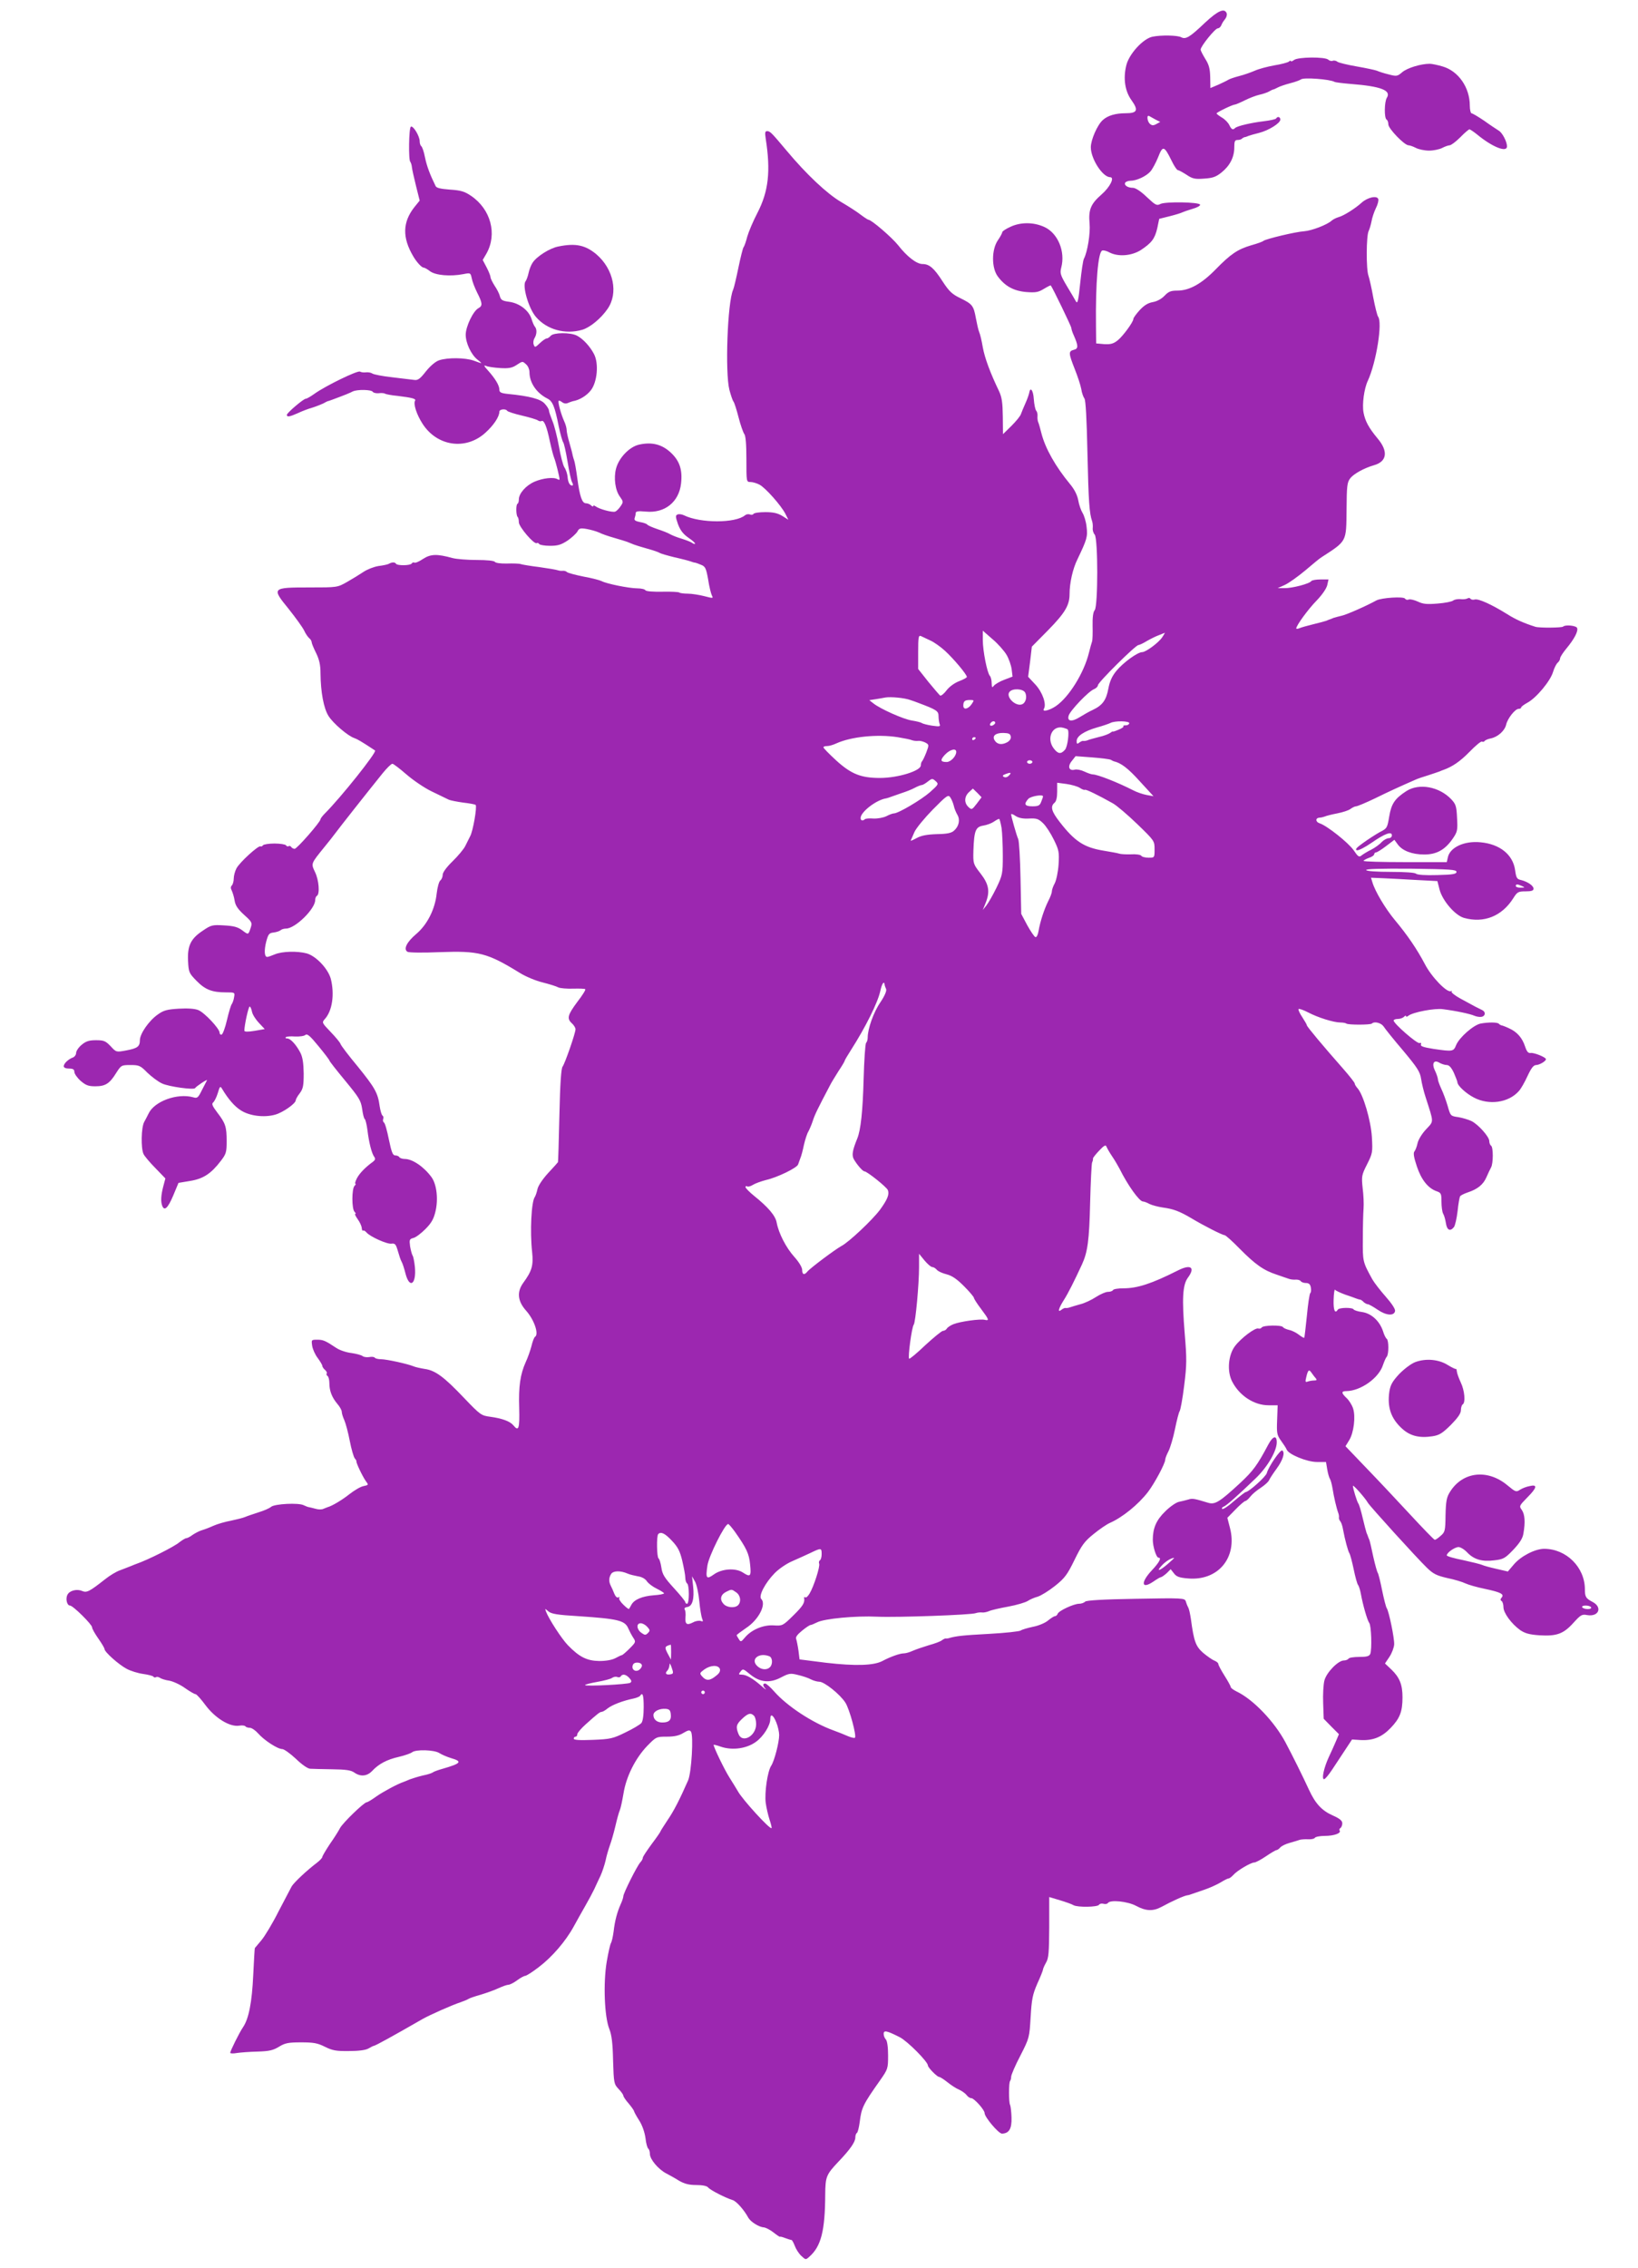 <?xml version="1.0" standalone="no"?>
<!DOCTYPE svg PUBLIC "-//W3C//DTD SVG 20010904//EN"
 "http://www.w3.org/TR/2001/REC-SVG-20010904/DTD/svg10.dtd">
<svg version="1.0" xmlns="http://www.w3.org/2000/svg"
 width="925pt" height="1280pt" viewBox="0 0 925 1280"
 preserveAspectRatio="xMidYMid meet">
<g transform="translate(0,1280) scale(0.1,-0.1)"
fill="#9c27b0" stroke="none">
<path d="M6806 12673 c-87 -83 -110 -97 -136 -83 -21 11 -111 13 -161 3 -53
-10 -134 -98 -149 -163 -18 -74 -7 -145 30 -196 40 -56 33 -73 -33 -73 -57 0
-102 -13 -130 -39 -30 -27 -67 -111 -67 -153 0 -65 66 -168 109 -169 27 0 0
-55 -48 -97 -62 -54 -75 -87 -68 -164 5 -57 -12 -161 -32 -199 -5 -9 -14 -71
-21 -138 -10 -98 -15 -119 -24 -103 -6 11 -29 50 -52 88 -36 61 -39 72 -31
103 24 91 -19 194 -95 229 -61 28 -133 28 -190 2 -27 -12 -48 -26 -48 -31 0
-5 -11 -26 -25 -46 -36 -53 -36 -155 -1 -203 41 -56 91 -83 162 -89 53 -4 68
-1 99 18 20 12 37 21 39 19 11 -14 116 -231 116 -240 0 -6 6 -25 14 -42 26
-59 26 -75 0 -81 -31 -8 -30 -19 5 -108 16 -40 33 -91 37 -113 3 -22 12 -46
18 -54 7 -9 13 -116 17 -310 6 -271 11 -339 26 -381 3 -8 5 -25 4 -38 -2 -13
3 -30 11 -39 19 -23 19 -403 0 -426 -9 -10 -13 -41 -12 -89 1 -40 0 -80 -3
-88 -3 -8 -11 -37 -18 -65 -28 -113 -113 -250 -187 -300 -37 -25 -79 -34 -67
-15 16 26 -8 94 -48 137 l-41 44 11 85 10 85 92 93 c96 98 121 141 121 204 0
62 18 143 45 197 53 111 58 126 51 182 -3 30 -14 65 -23 79 -8 13 -20 46 -24
71 -6 31 -22 62 -47 92 -81 98 -139 200 -161 286 -7 28 -15 57 -19 65 -3 8 -4
23 -3 33 1 10 -2 24 -8 30 -5 7 -11 36 -13 65 -3 50 -20 72 -26 35 -2 -10 -11
-36 -21 -58 -10 -22 -21 -49 -25 -60 -3 -12 -28 -42 -54 -68 l-48 -47 -1 99
c-1 78 -5 108 -21 143 -51 106 -81 188 -92 248 -6 36 -15 74 -20 85 -5 11 -13
47 -19 79 -13 72 -20 80 -89 114 -46 22 -63 39 -99 94 -48 75 -75 98 -113 98
-34 0 -88 42 -138 106 -35 44 -151 144 -168 144 -3 0 -23 13 -43 28 -20 16
-70 48 -111 72 -79 46 -197 157 -308 290 -85 101 -93 110 -110 110 -12 0 -13
-9 -8 -42 29 -185 16 -298 -47 -420 -24 -46 -49 -105 -57 -133 -7 -27 -16 -54
-21 -60 -4 -5 -17 -57 -29 -115 -12 -58 -25 -114 -30 -125 -32 -72 -46 -467
-21 -565 8 -30 18 -60 23 -66 5 -6 18 -47 29 -90 11 -43 26 -85 32 -93 8 -9
12 -59 12 -143 0 -127 0 -128 23 -128 13 0 36 -7 51 -15 33 -17 121 -116 146
-164 l17 -34 -35 22 c-25 15 -50 21 -95 21 -33 0 -63 -4 -67 -10 -3 -5 -12 -7
-20 -3 -9 3 -21 1 -28 -5 -54 -45 -252 -45 -344 0 -12 6 -28 8 -36 5 -13 -5
-13 -12 1 -53 13 -35 28 -56 59 -78 24 -16 41 -32 38 -34 -2 -3 -10 -1 -17 5
-7 5 -33 15 -58 23 -25 7 -54 19 -65 25 -11 7 -44 20 -72 29 -29 10 -55 21
-58 26 -3 4 -21 11 -41 14 -26 5 -34 11 -30 22 3 9 6 22 6 29 0 10 14 12 58 8
106 -10 186 54 198 158 9 78 -8 129 -59 176 -50 46 -106 60 -178 44 -54 -12
-114 -74 -130 -135 -14 -52 -5 -123 22 -159 19 -27 20 -30 4 -53 -9 -14 -23
-28 -31 -31 -16 -6 -90 14 -111 30 -7 5 -13 6 -13 1 0 -4 -5 -3 -12 4 -7 7
-20 12 -29 12 -22 0 -35 38 -49 142 -6 46 -14 90 -17 98 -3 8 -7 22 -9 30 -1
8 -9 40 -18 70 -9 30 -16 63 -16 73 0 11 -6 33 -14 50 -18 40 -37 109 -31 115
2 3 11 -1 20 -8 9 -7 22 -9 32 -4 10 4 23 9 28 10 37 6 78 31 102 62 36 47 45
150 18 203 -22 43 -62 87 -97 105 -37 19 -132 18 -148 -1 -7 -8 -17 -15 -23
-15 -6 0 -23 -12 -39 -27 -25 -24 -28 -25 -34 -8 -4 10 -2 26 4 36 14 22 15
51 3 65 -5 5 -14 26 -20 46 -16 47 -67 87 -126 95 -38 5 -46 10 -52 31 -3 14
-17 41 -30 60 -12 19 -23 41 -23 48 0 7 -10 32 -22 55 l-22 42 21 36 c62 110
25 250 -87 326 -37 25 -58 31 -119 35 -52 4 -76 9 -81 20 -32 65 -50 113 -60
162 -6 32 -16 60 -21 63 -5 4 -9 16 -9 28 0 29 -37 90 -50 82 -11 -7 -14 -188
-3 -198 3 -4 8 -17 9 -30 1 -12 12 -60 23 -105 l21 -84 -30 -37 c-67 -85 -69
-172 -6 -278 18 -31 47 -63 58 -63 5 0 22 -9 37 -21 32 -23 114 -30 187 -16
41 8 41 8 48 -23 3 -18 17 -54 31 -82 30 -59 31 -74 7 -87 -30 -16 -72 -104
-72 -150 0 -47 31 -113 67 -141 30 -24 30 -24 -22 -5 -48 17 -147 18 -195 2
-21 -7 -50 -32 -75 -63 -32 -41 -45 -51 -65 -48 -14 2 -70 8 -125 15 -55 6
-105 16 -112 21 -7 5 -22 8 -35 7 -13 -2 -28 0 -35 4 -13 8 -194 -80 -257
-125 -21 -15 -43 -28 -49 -28 -13 0 -107 -80 -107 -91 0 -14 16 -11 63 10 23
11 60 25 82 31 22 7 49 18 60 23 11 6 22 12 25 13 3 0 14 4 25 8 73 27 102 39
117 47 24 12 105 11 113 -2 4 -6 19 -9 33 -8 15 2 32 1 37 -3 6 -3 37 -9 70
-12 81 -10 106 -16 99 -27 -11 -18 9 -79 42 -130 82 -128 244 -151 354 -52 47
42 80 91 80 120 0 14 36 18 44 5 3 -5 40 -17 83 -27 43 -10 83 -22 90 -27 7
-5 16 -7 21 -4 14 8 30 -31 47 -114 9 -41 20 -84 25 -95 8 -19 30 -107 30
-120 0 -3 -5 -3 -12 1 -21 13 -83 6 -129 -14 -49 -21 -89 -67 -89 -100 0 -12
-3 -23 -8 -25 -9 -6 -8 -64 1 -74 4 -3 7 -17 7 -30 0 -26 86 -126 101 -118 4
3 10 1 14 -5 3 -5 31 -10 61 -10 45 0 63 6 100 30 24 17 49 40 55 51 9 18 17
20 52 14 23 -4 54 -13 70 -20 15 -8 53 -21 85 -30 31 -9 64 -19 72 -22 8 -3
17 -7 20 -8 3 -1 12 -5 20 -8 8 -3 42 -14 75 -23 33 -9 65 -20 70 -24 6 -4 44
-15 85 -25 41 -9 82 -20 90 -23 8 -3 20 -7 25 -7 6 -1 22 -7 36 -13 22 -9 27
-20 38 -82 6 -40 16 -80 21 -90 9 -17 7 -17 -43 -4 -28 7 -70 14 -93 14 -22 0
-44 3 -47 6 -4 4 -47 6 -96 5 -54 -1 -92 2 -96 8 -3 6 -24 11 -46 11 -46 0
-175 26 -202 41 -10 5 -55 17 -100 25 -45 9 -87 20 -94 25 -6 6 -17 9 -25 8
-7 -1 -20 0 -28 3 -8 3 -55 11 -105 18 -49 6 -97 14 -105 17 -8 3 -43 4 -77 3
-34 -1 -64 3 -68 9 -4 7 -46 11 -103 11 -53 0 -115 5 -137 11 -87 24 -123 23
-166 -5 -22 -15 -44 -24 -49 -21 -5 3 -11 1 -15 -5 -8 -12 -82 -13 -89 -1 -6
10 -24 9 -41 -1 -5 -3 -31 -9 -57 -12 -26 -4 -64 -19 -85 -33 -21 -14 -63 -40
-93 -57 -55 -31 -55 -31 -212 -31 -214 0 -215 -2 -118 -121 39 -49 78 -103 87
-121 8 -18 21 -37 29 -44 8 -6 14 -17 14 -23 0 -6 11 -33 25 -61 18 -37 25
-67 25 -115 1 -106 18 -197 45 -240 26 -42 111 -114 146 -125 17 -6 40 -19
117 -70 12 -8 -192 -264 -283 -355 -14 -14 -25 -29 -25 -33 0 -15 -133 -167
-146 -167 -7 0 -16 5 -19 10 -4 6 -10 8 -15 5 -5 -3 -11 -1 -15 5 -3 5 -33 10
-65 10 -32 0 -62 -5 -65 -10 -4 -6 -10 -8 -14 -6 -11 7 -119 -91 -136 -125 -8
-15 -15 -41 -15 -57 0 -15 -5 -33 -11 -39 -7 -7 -7 -16 0 -29 5 -11 13 -36 16
-56 4 -27 18 -48 53 -80 45 -40 47 -45 38 -73 -14 -42 -13 -41 -49 -14 -25 18
-47 24 -102 27 -66 4 -73 2 -120 -30 -68 -45 -87 -85 -83 -170 3 -65 6 -70 48
-113 49 -50 88 -65 166 -65 50 0 51 0 46 -27 -2 -16 -9 -33 -13 -39 -5 -6 -17
-46 -27 -89 -10 -44 -24 -81 -30 -83 -7 -2 -12 3 -12 11 0 22 -85 113 -120
127 -19 8 -59 11 -110 8 -66 -4 -86 -9 -119 -33 -49 -34 -101 -108 -101 -145
0 -36 -14 -46 -79 -58 -54 -10 -55 -10 -86 24 -29 30 -38 34 -83 34 -40 0 -57
-6 -81 -26 -17 -14 -31 -35 -31 -45 0 -11 -8 -22 -17 -26 -26 -9 -53 -34 -53
-50 0 -8 12 -13 30 -13 23 0 30 -5 30 -19 0 -10 16 -33 35 -50 29 -25 44 -31
83 -31 57 0 81 15 118 75 28 44 30 45 81 45 48 0 56 -3 95 -43 24 -23 61 -51
83 -61 37 -18 182 -38 187 -26 5 9 71 53 67 44 -3 -5 -15 -30 -29 -56 -21 -43
-26 -47 -49 -40 -90 25 -220 -23 -252 -92 -6 -12 -16 -32 -24 -46 -18 -30 -20
-152 -4 -183 6 -12 36 -48 67 -79 l56 -58 -12 -45 c-13 -50 -15 -85 -6 -109
12 -32 32 -14 62 57 l30 72 66 11 c74 12 118 41 173 113 30 39 33 49 33 111 0
81 -6 101 -53 162 -28 37 -33 49 -23 57 7 6 19 30 26 53 11 38 14 41 24 24 34
-57 70 -99 105 -121 48 -32 132 -43 195 -25 44 12 116 63 116 81 0 5 10 24 23
40 19 26 22 43 22 112 -1 59 -6 92 -19 117 -24 46 -56 80 -74 80 -9 0 -12 3
-8 7 4 4 27 6 52 4 25 -1 51 2 59 9 10 8 26 -5 74 -64 34 -41 61 -77 61 -80 0
-4 40 -55 89 -114 79 -96 89 -112 96 -159 4 -29 10 -55 15 -58 4 -3 11 -31 15
-62 8 -68 24 -133 39 -152 7 -10 5 -17 -8 -27 -43 -31 -76 -65 -91 -94 -8 -16
-12 -30 -8 -30 4 0 2 -5 -5 -12 -16 -16 -16 -130 0 -146 7 -7 9 -12 4 -12 -4
0 2 -13 14 -30 12 -16 22 -39 23 -49 0 -11 4 -18 8 -15 4 2 12 -3 19 -11 19
-23 116 -67 141 -63 20 3 25 -4 36 -42 7 -25 16 -52 21 -60 5 -8 15 -39 22
-67 23 -88 62 -60 53 37 -3 30 -9 60 -13 65 -4 6 -10 29 -14 51 -5 38 -4 42
18 48 14 3 44 26 68 50 34 34 47 57 57 99 17 70 7 154 -22 194 -43 59 -108
103 -151 103 -14 0 -28 5 -31 10 -3 6 -14 10 -23 10 -14 0 -21 18 -36 90 -10
50 -22 93 -28 96 -5 3 -7 12 -4 20 3 7 1 16 -4 19 -5 3 -12 27 -16 53 -10 75
-27 104 -124 224 -51 61 -95 119 -97 127 -3 9 -28 39 -56 68 -49 51 -50 53
-33 72 43 47 56 141 34 228 -16 57 -83 128 -136 143 -54 14 -137 12 -179 -5
-19 -8 -39 -15 -44 -15 -16 0 -18 36 -6 85 12 44 16 50 43 53 16 2 33 8 39 13
5 5 19 9 30 9 52 0 165 111 165 161 0 10 4 21 10 24 17 11 11 89 -11 134 -23
49 -24 46 52 140 24 29 53 66 64 81 19 26 171 219 267 338 23 28 47 52 54 52
6 0 41 -27 78 -59 38 -33 102 -77 144 -97 43 -21 85 -41 95 -46 10 -5 47 -12
82 -17 36 -4 67 -10 71 -13 9 -10 -15 -149 -31 -177 -7 -15 -20 -39 -28 -56
-8 -16 -40 -55 -71 -85 -34 -33 -56 -63 -56 -76 0 -12 -6 -27 -14 -33 -7 -6
-16 -39 -20 -73 -9 -88 -53 -176 -116 -229 -53 -45 -73 -85 -49 -100 8 -5 89
-6 181 -2 222 8 268 -3 455 -118 32 -20 90 -44 128 -53 39 -10 78 -22 88 -28
11 -5 48 -8 83 -7 35 1 66 0 69 -3 4 -3 -17 -36 -45 -72 -55 -74 -60 -94 -30
-121 11 -10 20 -25 20 -33 0 -22 -60 -194 -73 -211 -8 -10 -14 -95 -18 -275
-3 -144 -7 -262 -8 -264 0 -1 -25 -29 -55 -61 -32 -35 -57 -72 -61 -92 -4 -19
-11 -38 -15 -44 -19 -25 -28 -193 -15 -310 8 -76 -1 -107 -50 -174 -37 -51
-32 -103 15 -156 47 -52 75 -135 51 -149 -5 -3 -14 -27 -20 -53 -7 -26 -21
-66 -32 -89 -31 -69 -41 -137 -37 -259 3 -118 -3 -135 -33 -98 -19 23 -64 39
-129 48 -53 7 -57 10 -150 107 -112 118 -162 155 -221 163 -24 4 -53 10 -64
15 -34 14 -153 40 -184 40 -16 0 -32 4 -35 9 -3 4 -17 6 -31 3 -14 -2 -31 0
-38 6 -6 5 -35 13 -63 17 -28 3 -66 16 -84 28 -63 42 -75 47 -109 47 -33 0
-33 -1 -28 -35 3 -19 17 -50 31 -68 14 -19 26 -39 26 -44 0 -6 7 -16 15 -23 8
-7 13 -16 10 -20 -3 -5 -1 -11 5 -15 5 -3 10 -21 10 -40 0 -43 14 -80 45 -117
14 -16 25 -36 25 -45 0 -8 6 -29 14 -46 8 -18 22 -70 31 -117 9 -47 22 -91 28
-99 7 -8 11 -16 10 -17 -4 -6 35 -87 53 -112 16 -21 16 -22 -13 -28 -17 -3
-52 -24 -79 -45 -40 -32 -98 -67 -124 -74 -3 -1 -13 -5 -23 -9 -9 -5 -29 -5
-45 0 -15 4 -31 8 -37 9 -5 0 -19 6 -30 11 -28 15 -164 8 -184 -9 -9 -8 -41
-22 -71 -31 -30 -10 -64 -21 -75 -26 -11 -5 -47 -14 -80 -21 -33 -6 -78 -19
-100 -29 -22 -10 -51 -21 -65 -25 -14 -4 -37 -16 -52 -26 -14 -11 -31 -19 -36
-19 -6 0 -23 -11 -39 -23 -29 -25 -179 -100 -243 -122 -3 -1 -16 -6 -30 -12
-14 -6 -42 -16 -62 -24 -21 -7 -59 -30 -85 -51 -88 -69 -103 -77 -129 -66 -29
13 -71 3 -83 -21 -12 -22 -3 -61 14 -61 17 0 125 -107 125 -123 0 -8 16 -36
35 -63 19 -27 35 -54 35 -59 0 -17 80 -88 125 -112 22 -12 64 -25 93 -29 29
-4 55 -11 58 -15 3 -5 10 -7 15 -3 5 3 15 1 22 -4 7 -5 30 -13 53 -16 22 -4
63 -23 89 -42 27 -19 53 -34 59 -34 6 0 32 -29 57 -63 54 -72 136 -123 189
-115 17 3 33 1 36 -4 3 -4 14 -8 25 -8 10 0 31 -14 46 -31 35 -40 111 -89 137
-89 10 0 45 -25 77 -55 33 -32 67 -56 81 -56 13 -1 68 -2 123 -3 78 -1 106 -5
125 -18 35 -25 72 -22 101 8 37 40 84 65 151 80 34 8 68 20 75 26 21 17 124
14 153 -4 14 -9 44 -22 67 -29 66 -19 57 -30 -47 -60 -25 -7 -50 -16 -55 -20
-6 -5 -31 -13 -57 -18 -25 -6 -58 -16 -74 -22 -16 -7 -31 -13 -34 -14 -36 -12
-115 -55 -153 -81 -26 -19 -51 -34 -56 -34 -15 0 -136 -117 -151 -146 -8 -16
-34 -57 -58 -91 -23 -35 -42 -67 -42 -72 0 -5 -14 -20 -31 -33 -57 -43 -129
-111 -142 -133 -6 -12 -40 -76 -74 -141 -33 -66 -77 -139 -97 -163 -20 -24
-37 -44 -37 -44 -1 -1 -5 -69 -9 -152 -7 -153 -25 -247 -58 -295 -21 -31 -71
-132 -72 -144 0 -4 17 -5 38 -1 20 3 73 7 117 8 65 2 87 7 120 27 34 21 52 25
125 25 71 0 93 -4 135 -25 42 -21 64 -25 135 -24 54 0 94 5 110 14 14 8 27 15
30 15 12 2 106 54 275 151 40 23 171 81 215 95 19 7 40 15 45 19 6 4 37 15 70
24 33 10 78 26 101 37 22 10 47 19 55 19 8 0 30 11 49 25 19 14 39 25 45 25 7
0 42 22 78 50 74 56 151 145 197 229 17 31 46 83 65 116 19 33 42 76 51 95 9
19 24 53 35 75 10 22 23 61 29 87 5 26 17 65 24 85 8 21 22 70 31 108 9 39 20
79 25 90 5 11 14 54 21 95 15 94 66 197 134 268 50 51 52 52 111 52 42 0 69 6
93 21 27 16 36 18 43 7 15 -22 3 -229 -16 -274 -47 -107 -81 -174 -117 -226
-21 -32 -39 -60 -39 -62 0 -3 -22 -35 -50 -72 -27 -37 -50 -71 -50 -77 0 -6
-6 -18 -14 -26 -19 -21 -96 -175 -96 -191 0 -6 -6 -26 -14 -43 -21 -47 -34
-95 -41 -157 -4 -30 -11 -59 -15 -65 -4 -5 -15 -53 -24 -106 -20 -120 -13
-310 15 -379 13 -33 19 -79 21 -177 4 -128 5 -133 31 -161 15 -15 27 -33 27
-38 0 -5 13 -25 30 -44 16 -19 29 -38 30 -42 0 -4 13 -28 29 -53 18 -28 31
-66 36 -100 3 -30 11 -57 16 -60 5 -4 9 -17 9 -30 0 -30 48 -87 93 -110 17 -9
50 -27 72 -41 30 -17 55 -24 96 -24 36 0 61 -5 68 -14 12 -15 99 -59 138 -71
21 -6 64 -54 89 -100 13 -23 61 -53 87 -54 10 -1 35 -13 54 -28 20 -16 37 -27
37 -25 1 2 14 -1 29 -7 16 -6 32 -11 36 -11 4 0 12 -15 19 -33 7 -19 23 -44
37 -57 25 -23 25 -23 46 -4 66 58 88 147 89 349 1 102 5 113 75 187 66 69 95
111 95 136 0 12 4 23 9 26 5 3 12 32 16 63 10 79 18 97 115 234 44 63 45 66
45 141 0 47 -5 82 -13 90 -6 6 -12 20 -12 31 0 22 18 18 91 -19 42 -21 159
-138 159 -160 0 -11 52 -64 63 -64 5 0 26 -13 46 -29 21 -17 50 -36 67 -43 16
-7 35 -21 42 -30 7 -10 19 -18 27 -18 16 0 75 -66 75 -84 0 -23 79 -116 98
-116 40 1 56 27 54 91 -1 33 -5 65 -8 71 -8 13 -8 127 0 135 3 4 6 14 6 24 0
10 23 64 52 119 51 100 51 102 58 218 6 101 11 127 38 189 18 39 32 75 32 80
0 4 8 22 17 38 15 25 17 58 18 200 l0 170 60 -18 c33 -10 68 -22 77 -28 24
-13 135 -11 144 2 3 6 15 9 25 6 10 -3 22 -1 25 4 12 20 112 10 160 -16 56
-30 96 -31 144 -5 57 31 125 62 145 65 6 0 17 4 25 7 8 3 40 14 70 24 30 10
72 29 92 41 21 13 41 23 46 23 5 0 17 9 27 20 22 25 99 70 118 70 8 0 38 16
66 35 28 19 55 35 60 35 4 0 14 7 21 15 7 8 31 20 54 26 22 6 48 14 56 17 8 2
29 4 46 3 18 -1 35 2 39 8 3 6 29 11 56 11 52 0 94 15 84 30 -3 5 -1 11 5 15
5 3 10 15 10 26 0 15 -15 27 -53 44 -62 27 -99 67 -135 145 -35 76 -93 193
-133 268 -63 118 -183 243 -276 287 -18 9 -33 20 -33 25 0 5 -16 34 -35 64
-19 30 -35 60 -35 66 0 6 -10 14 -22 19 -13 5 -41 25 -64 44 -42 37 -52 65
-69 191 -4 27 -10 56 -15 65 -5 9 -11 24 -14 35 -6 18 -18 19 -282 14 -189 -3
-279 -9 -286 -16 -7 -7 -22 -12 -34 -12 -30 0 -114 -39 -121 -56 -3 -8 -10
-14 -15 -14 -6 0 -23 -11 -39 -24 -16 -14 -54 -30 -86 -36 -32 -7 -63 -16 -69
-21 -6 -5 -87 -14 -180 -19 -149 -8 -186 -12 -229 -25 -5 -1 -13 -2 -16 -1 -3
0 -12 -4 -20 -10 -8 -7 -41 -19 -74 -28 -33 -10 -74 -24 -92 -32 -17 -8 -39
-14 -50 -14 -22 0 -77 -20 -120 -43 -49 -26 -153 -29 -318 -10 l-150 19 -6 49
c-4 28 -10 57 -13 66 -5 10 6 25 33 47 22 18 43 32 48 32 4 0 21 7 37 15 40
21 219 38 341 32 111 -5 531 10 555 20 8 3 24 5 34 4 10 -2 28 2 40 7 12 6 61
17 110 26 49 9 98 24 110 32 12 8 37 19 56 24 19 6 63 33 98 61 55 44 69 63
110 147 40 82 56 104 107 145 33 27 74 55 92 63 71 31 160 103 215 174 37 48
98 162 98 183 0 7 8 28 18 47 10 19 27 76 37 125 10 50 22 95 26 101 5 6 17
71 26 145 15 119 15 151 3 294 -16 197 -12 274 18 315 43 58 17 78 -56 41
-149 -75 -229 -101 -308 -101 -29 0 -56 -4 -59 -10 -3 -6 -16 -10 -29 -10 -12
0 -42 -13 -67 -29 -24 -16 -64 -35 -89 -41 -25 -7 -52 -15 -60 -18 -8 -3 -19
-4 -24 -3 -4 1 -14 -4 -22 -10 -23 -19 -17 7 13 54 25 39 59 107 103 202 32
70 41 135 46 350 3 116 8 217 11 225 4 8 6 18 5 22 -1 4 15 24 35 45 27 29 37
34 41 23 3 -8 17 -33 32 -55 15 -22 33 -53 42 -70 46 -93 112 -185 132 -185 6
0 23 -6 37 -14 14 -7 48 -16 75 -20 60 -8 94 -21 159 -59 73 -44 178 -97 190
-97 6 0 44 -34 85 -76 89 -90 136 -123 210 -147 30 -11 62 -21 70 -24 8 -3 25
-5 37 -4 11 1 24 -3 28 -8 3 -6 17 -11 29 -11 17 0 25 -7 28 -24 3 -14 2 -29
-3 -33 -4 -4 -13 -62 -19 -128 -7 -66 -13 -122 -15 -124 -2 -2 -16 6 -30 17
-14 11 -39 24 -55 27 -17 4 -32 11 -35 16 -8 13 -112 11 -120 -2 -4 -6 -12 -8
-19 -6 -17 7 -98 -54 -132 -99 -38 -50 -46 -142 -16 -200 41 -80 124 -134 205
-134 l52 0 -3 -83 c-3 -75 -1 -85 22 -117 14 -19 29 -42 32 -50 10 -27 114
-70 171 -70 l51 0 7 -42 c4 -24 11 -47 15 -53 4 -5 11 -30 15 -55 7 -45 22
-111 33 -140 3 -8 4 -19 3 -24 -1 -4 2 -13 7 -20 6 -6 13 -27 16 -46 11 -60
29 -125 36 -135 4 -5 15 -46 24 -89 9 -44 20 -84 25 -90 5 -6 12 -29 16 -51
11 -61 36 -148 47 -163 12 -14 16 -149 6 -175 -6 -13 -19 -17 -62 -17 -30 0
-58 -4 -61 -10 -3 -5 -15 -10 -26 -10 -32 0 -98 -67 -110 -113 -6 -23 -9 -80
-7 -129 l3 -87 43 -44 43 -43 -17 -40 c-9 -21 -27 -62 -41 -91 -27 -59 -41
-123 -26 -123 6 0 26 24 45 53 19 28 52 79 74 112 l39 59 47 -3 c71 -4 121 16
171 68 52 54 67 92 67 173 0 71 -16 112 -63 157 l-36 34 25 37 c14 21 26 53
27 71 1 38 -30 187 -42 204 -4 5 -16 51 -26 100 -10 50 -21 95 -25 100 -4 6
-15 46 -25 90 -9 44 -19 87 -22 95 -4 8 -7 17 -8 20 -1 3 -4 12 -8 20 -3 8
-13 47 -22 85 -9 39 -20 75 -24 80 -8 10 -31 86 -31 100 0 10 70 -69 85 -96
13 -21 274 -309 333 -366 36 -35 55 -44 115 -58 40 -8 86 -22 102 -30 17 -8
66 -22 110 -31 90 -19 111 -30 95 -49 -8 -9 -8 -15 0 -20 5 -3 10 -19 10 -34
0 -33 45 -94 95 -130 27 -18 51 -25 108 -29 98 -6 136 8 192 70 41 45 48 50
78 44 66 -11 88 45 29 75 -36 19 -42 28 -42 70 0 125 -105 229 -230 229 -51 0
-131 -41 -171 -88 l-34 -40 -65 15 c-36 8 -72 18 -80 22 -8 4 -57 16 -107 27
-51 10 -93 22 -93 27 0 15 44 46 66 47 11 0 33 -13 49 -30 38 -40 84 -54 153
-45 52 6 61 11 108 60 37 39 53 65 57 92 11 64 8 107 -9 132 -16 22 -15 24 30
70 56 56 60 76 14 65 -18 -3 -43 -13 -55 -21 -21 -14 -25 -12 -70 25 -112 94
-254 78 -325 -37 -19 -30 -23 -52 -25 -131 -1 -89 -3 -96 -28 -117 -14 -13
-29 -23 -33 -22 -4 0 -68 66 -142 146 -74 80 -186 199 -249 264 l-113 118 21
34 c26 42 37 133 22 179 -6 19 -23 46 -36 58 -31 29 -32 40 -2 40 81 1 184 74
207 148 7 20 16 41 21 46 12 13 12 93 0 101 -5 3 -15 22 -21 43 -19 57 -65
100 -117 108 -24 3 -46 10 -49 15 -7 12 -81 11 -89 -1 -16 -26 -26 -5 -24 56
1 36 5 61 8 56 3 -5 29 -17 56 -27 28 -9 57 -20 65 -23 8 -3 18 -6 22 -6 4 -1
13 -7 19 -14 7 -6 18 -12 24 -12 5 0 30 -14 55 -31 48 -33 93 -36 98 -7 2 11
-20 44 -52 80 -31 35 -65 79 -76 98 -55 100 -55 100 -54 230 0 69 2 145 4 170
2 25 0 77 -5 115 -7 67 -6 74 25 135 31 62 32 67 27 155 -6 93 -49 239 -81
274 -9 10 -16 22 -16 27 0 5 -30 43 -66 84 -113 128 -204 237 -204 244 0 4
-12 24 -26 46 -15 22 -24 43 -21 46 3 3 27 -5 54 -19 55 -29 144 -57 183 -57
15 0 29 -3 33 -6 8 -8 136 -8 144 0 14 14 52 4 66 -16 8 -13 57 -74 110 -136
81 -97 96 -120 102 -160 4 -26 15 -72 25 -102 48 -150 48 -134 3 -183 -23 -24
-44 -59 -48 -78 -4 -19 -12 -40 -18 -47 -7 -9 -3 -33 14 -84 25 -75 63 -123
111 -140 26 -9 28 -14 28 -59 0 -27 4 -57 9 -67 6 -9 13 -34 16 -54 6 -40 24
-49 45 -23 7 8 16 49 21 90 4 41 11 79 14 84 3 5 22 15 43 22 55 18 88 44 106
86 9 21 21 46 26 55 13 23 13 115 0 123 -5 3 -10 15 -10 26 0 24 -62 94 -101
113 -17 8 -50 18 -74 22 -44 6 -44 7 -60 63 -9 31 -25 74 -36 97 -10 22 -19
46 -19 53 0 7 -7 29 -16 48 -21 42 -7 66 26 45 11 -6 29 -12 40 -12 13 0 26
-14 40 -44 11 -25 20 -49 20 -53 0 -19 49 -64 94 -87 84 -44 194 -29 252 36
12 12 34 51 50 86 21 45 34 62 49 62 20 1 55 22 55 33 0 11 -68 38 -86 35 -14
-2 -22 7 -32 37 -16 49 -46 83 -92 103 -19 9 -38 16 -42 16 -3 1 -10 4 -14 9
-9 9 -60 9 -103 1 -40 -8 -120 -78 -138 -121 -15 -37 -18 -38 -128 -22 -56 9
-75 15 -71 25 3 8 0 11 -8 8 -14 -5 -146 110 -146 127 0 5 10 9 23 9 13 0 28
5 35 12 7 7 12 8 12 4 0 -5 6 -4 13 2 25 20 150 44 196 37 78 -10 155 -27 177
-37 12 -5 30 -8 40 -6 23 4 25 28 4 38 -8 4 -26 13 -40 20 -14 8 -51 28 -83
45 -31 17 -54 35 -50 40 5 4 3 5 -3 2 -21 -12 -110 79 -148 153 -45 85 -98
163 -170 249 -53 64 -111 161 -126 212 l-8 26 72 -3 c39 -2 123 -6 187 -10
l116 -6 12 -47 c16 -63 88 -147 139 -161 112 -31 214 10 278 112 22 35 28 38
69 38 33 0 45 4 45 15 0 17 -34 40 -71 49 -23 5 -27 12 -33 55 -12 88 -86 148
-196 158 -92 9 -172 -29 -184 -85 l-6 -27 -235 0 c-129 0 -235 3 -235 7 0 3
14 11 30 17 17 5 30 15 30 20 0 6 5 11 11 11 5 0 31 16 57 36 l46 35 19 -26
c26 -36 81 -57 150 -57 69 0 117 26 161 90 26 38 28 47 24 116 -3 67 -7 78
-33 106 -68 71 -181 92 -253 46 -65 -42 -85 -71 -97 -143 -11 -65 -12 -68 -54
-89 -23 -13 -65 -40 -94 -61 -38 -27 -47 -38 -34 -41 9 -2 46 17 82 42 75 52
115 67 115 42 0 -9 -8 -16 -18 -16 -10 0 -28 -10 -40 -22 -11 -13 -38 -32 -59
-43 -21 -10 -45 -25 -54 -32 -14 -12 -20 -8 -45 29 -30 43 -151 139 -192 152
-24 8 -25 30 -1 32 8 0 21 3 29 6 8 4 40 12 71 18 31 6 65 17 75 25 11 8 25
15 32 15 7 0 55 20 105 44 79 39 143 68 232 107 11 5 43 16 70 24 28 9 57 19
65 22 8 4 17 7 20 8 51 18 95 48 147 101 35 36 67 63 72 59 5 -3 12 -1 15 4 3
4 18 11 34 14 40 8 79 43 87 77 8 36 51 90 71 90 8 0 14 3 14 8 0 4 16 16 36
27 50 27 129 122 144 173 7 23 19 47 27 53 7 6 13 17 13 24 0 7 16 32 36 56
44 53 67 97 60 115 -5 14 -67 20 -79 8 -7 -7 -135 -8 -157 -1 -66 21 -113 42
-160 72 -87 54 -160 87 -181 82 -10 -3 -22 -1 -25 4 -3 5 -11 6 -17 2 -7 -4
-25 -6 -40 -4 -15 1 -34 -2 -41 -8 -7 -6 -47 -14 -88 -17 -60 -5 -82 -3 -111
11 -20 9 -43 15 -52 12 -8 -4 -17 -1 -21 5 -8 13 -132 5 -161 -10 -60 -33
-172 -82 -198 -87 -16 -4 -37 -9 -45 -12 -8 -4 -17 -7 -20 -8 -3 -1 -12 -4
-20 -8 -8 -3 -42 -12 -75 -20 -33 -8 -68 -18 -77 -22 -10 -4 -18 -5 -18 -1 0
16 67 108 114 156 32 33 56 68 61 88 l7 32 -46 0 c-24 0 -47 -4 -51 -9 -9 -15
-109 -41 -152 -40 l-38 0 40 18 c22 10 74 47 116 82 41 35 82 69 91 74 145 94
140 85 142 267 1 136 3 156 21 179 19 25 79 58 135 74 73 21 80 79 19 151 -50
60 -70 98 -79 145 -9 46 3 136 24 180 48 104 84 330 58 362 -5 7 -17 55 -27
107 -9 52 -22 108 -27 123 -14 35 -13 229 1 254 5 10 12 34 16 54 3 19 14 52
24 73 11 21 17 45 14 53 -8 21 -60 9 -93 -20 -36 -33 -101 -74 -130 -82 -14
-4 -32 -13 -40 -20 -26 -24 -114 -57 -155 -60 -49 -3 -215 -43 -230 -54 -5 -5
-36 -16 -69 -25 -77 -23 -116 -49 -201 -136 -80 -82 -149 -120 -217 -120 -36
0 -49 -5 -72 -29 -17 -18 -43 -32 -67 -36 -27 -5 -48 -18 -74 -46 -19 -21 -35
-43 -35 -49 0 -17 -60 -99 -90 -122 -23 -18 -39 -22 -75 -20 l-45 4 -1 97 c-3
247 12 418 35 427 7 3 26 -2 42 -11 49 -25 123 -19 175 13 62 41 80 64 94 124
l11 53 60 15 c32 8 64 18 69 21 6 3 31 12 58 20 26 7 46 18 44 24 -5 15 -197
18 -224 4 -21 -11 -28 -7 -77 39 -33 32 -64 52 -78 52 -30 0 -52 15 -44 29 4
6 18 11 30 11 34 0 88 25 112 52 11 12 31 49 44 81 26 67 34 65 75 -18 14 -30
31 -55 36 -55 5 0 27 -12 49 -26 34 -23 48 -26 100 -22 48 3 67 10 97 34 48
38 73 87 73 142 0 34 3 42 18 42 10 0 22 3 26 8 4 4 11 7 14 8 4 0 14 3 22 7
8 3 35 11 60 17 55 14 120 55 120 75 0 16 -16 20 -24 6 -3 -4 -34 -11 -68 -15
-69 -8 -153 -27 -164 -39 -12 -12 -20 -8 -32 17 -6 13 -24 32 -41 42 -17 10
-31 21 -31 24 0 6 91 50 104 50 4 0 30 11 56 24 26 13 63 27 81 31 19 4 43 12
54 18 11 6 22 12 25 12 3 0 14 5 25 11 11 6 43 17 70 24 28 7 55 17 62 22 15
12 163 1 189 -14 5 -3 47 -8 94 -12 167 -13 227 -36 202 -77 -15 -23 -16 -115
-2 -124 6 -3 10 -16 10 -27 0 -24 91 -118 114 -118 7 0 27 -7 42 -15 16 -8 49
-15 74 -15 25 0 58 7 74 15 15 8 35 15 42 15 8 0 35 20 60 45 24 25 48 45 52
45 4 0 23 -13 42 -28 87 -72 170 -105 170 -68 0 27 -27 78 -47 89 -11 7 -48
31 -81 55 -34 23 -66 42 -71 42 -6 0 -11 20 -11 44 0 102 -64 195 -154 221
-27 8 -60 15 -72 15 -50 0 -126 -23 -155 -47 -28 -24 -32 -25 -77 -13 -26 6
-56 16 -67 21 -11 4 -62 15 -114 24 -52 9 -101 21 -108 26 -7 6 -19 9 -27 6
-7 -3 -19 0 -25 6 -17 17 -173 16 -194 -2 -10 -7 -17 -10 -17 -6 0 4 -6 3 -12
-3 -7 -5 -44 -15 -82 -21 -39 -7 -88 -20 -110 -30 -23 -10 -63 -24 -91 -31
-27 -7 -55 -17 -60 -21 -6 -4 -31 -16 -55 -27 l-45 -19 -1 62 c-1 47 -7 70
-28 103 -14 23 -26 46 -26 52 0 19 82 120 97 120 7 0 16 8 20 18 3 9 13 25 21
34 8 10 12 24 9 33 -12 31 -49 15 -121 -52z m-280 -548 l26 -13 -22 -12 c-16
-9 -25 -9 -36 1 -16 13 -20 54 -4 44 6 -3 22 -12 36 -20z m-3554 -1382 c10 -9
18 -28 18 -43 0 -60 40 -118 101 -149 29 -14 42 -44 64 -156 9 -44 21 -85 25
-90 5 -6 16 -55 25 -110 9 -55 20 -108 26 -117 6 -11 6 -18 0 -18 -14 0 -24
19 -26 52 -2 15 -9 38 -18 51 -8 13 -22 67 -31 120 -10 54 -26 118 -37 143
-10 25 -19 51 -19 57 0 7 -10 24 -23 38 -22 27 -86 44 -209 56 -39 4 -48 9
-48 24 0 24 -23 62 -64 108 -24 26 -26 32 -11 26 11 -5 47 -10 80 -12 47 -3
67 1 90 16 37 24 35 24 57 4z m2712 -1638 c13 -22 26 -59 29 -82 l5 -41 -47
-18 c-25 -9 -51 -25 -58 -33 -11 -14 -12 -11 -13 15 0 16 -5 35 -10 40 -15 15
-40 141 -40 202 l0 53 55 -48 c31 -26 66 -66 79 -88z m880 100 c-20 -31 -93
-85 -114 -85 -26 0 -107 -59 -145 -105 -25 -30 -38 -59 -46 -101 -12 -65 -33
-94 -88 -120 -20 -9 -53 -28 -74 -41 -45 -28 -72 -24 -62 9 9 29 112 137 143
149 12 5 22 15 22 22 0 16 213 227 229 227 5 0 27 10 48 23 21 12 51 27 68 33
16 7 31 12 33 13 1 0 -5 -10 -14 -24z m-1311 -19 c21 -9 59 -36 84 -59 48 -44
123 -133 123 -147 0 -4 -20 -15 -44 -24 -26 -10 -55 -31 -71 -52 -14 -19 -31
-32 -36 -29 -5 4 -35 39 -67 78 l-57 72 0 96 c0 82 2 95 15 90 8 -4 32 -15 53
-25z m536 -294 c13 -25 3 -60 -19 -67 -37 -12 -92 44 -69 71 17 21 76 18 88
-4z m-649 -42 c14 -4 34 -12 45 -16 104 -39 115 -46 115 -75 0 -15 3 -35 6
-44 6 -15 1 -16 -42 -10 -27 4 -53 11 -59 15 -5 4 -30 10 -55 14 -47 7 -178
65 -218 97 l-23 18 33 5 c18 3 44 7 58 10 31 5 107 -2 140 -14z m348 -22 c-20
-30 -48 -36 -48 -10 0 25 8 32 38 32 23 0 24 -1 10 -22z m132 -107 c0 -5 -7
-11 -15 -15 -15 -5 -20 5 -8 17 9 10 23 9 23 -2z m757 -3 c-2 -7 -12 -12 -21
-11 -10 0 -15 -2 -12 -5 4 -3 -8 -12 -26 -19 -18 -8 -33 -13 -34 -11 0 2 -7
-2 -15 -8 -8 -6 -36 -17 -64 -23 -27 -7 -57 -15 -65 -19 -8 -3 -19 -4 -24 -3
-4 1 -14 -4 -22 -10 -11 -9 -14 -7 -14 9 0 28 42 56 115 77 33 9 67 21 75 25
25 14 112 12 107 -2z m-348 -34 c11 -10 0 -99 -15 -115 -23 -26 -39 -24 -63 7
-44 57 -9 134 54 117 11 -3 22 -7 24 -9z m-321 -41 c2 -12 -6 -24 -21 -32 -30
-16 -56 -12 -70 11 -16 25 5 43 50 42 30 -1 39 -5 41 -21z m-638 -3 c36 -6 72
-13 80 -17 8 -3 24 -5 34 -4 10 2 29 -3 41 -9 22 -12 22 -13 6 -56 -9 -23 -20
-46 -24 -50 -4 -4 -7 -14 -7 -23 0 -31 -129 -71 -231 -71 -107 0 -162 22 -246
98 -40 37 -73 70 -73 75 0 4 9 7 21 7 12 0 35 7 52 15 84 38 231 53 347 35z
m440 -4 c0 -3 -4 -8 -10 -11 -5 -3 -10 -1 -10 4 0 6 5 11 10 11 6 0 10 -2 10
-4z m-110 -79 c0 -24 -31 -57 -54 -57 -36 0 -38 11 -9 42 28 29 63 38 63 15z
m874 -45 c6 -4 13 -7 16 -8 40 -9 80 -39 145 -111 l79 -86 -39 7 c-22 4 -56
16 -75 26 -86 44 -202 90 -229 90 -7 0 -28 7 -47 16 -19 9 -43 14 -54 11 -33
-9 -43 17 -18 48 l22 28 94 -7 c52 -4 100 -10 106 -14z m-444 -12 c0 -5 -7
-10 -15 -10 -8 0 -15 5 -15 10 0 6 7 10 15 10 8 0 15 -4 15 -10z m-132 -76
c-9 -10 -21 -13 -29 -8 -9 5 -8 9 7 15 31 12 39 10 22 -7z m-446 -94 c-49 -43
-179 -120 -204 -120 -7 0 -26 -7 -43 -16 -17 -8 -48 -14 -72 -13 -23 2 -45 0
-49 -4 -12 -11 -24 -8 -24 7 0 34 89 103 145 111 6 1 17 5 25 8 8 3 35 12 60
21 25 8 59 21 75 30 17 9 35 16 40 16 6 0 21 9 35 20 23 18 26 18 44 2 18 -16
16 -19 -32 -62z m846 24 c13 -9 26 -13 28 -11 5 5 76 -30 158 -76 22 -12 84
-65 138 -117 97 -94 98 -95 98 -142 0 -48 0 -48 -34 -48 -19 0 -38 5 -41 11
-4 6 -30 10 -59 8 -28 -1 -58 1 -66 4 -8 3 -49 10 -90 17 -108 18 -161 52
-246 162 -46 59 -54 87 -29 108 10 8 15 30 15 63 l0 50 53 -7 c28 -4 63 -14
75 -22z m-582 -89 c-27 -35 -29 -36 -47 -19 -25 23 -24 59 3 84 l22 20 25 -24
24 -25 -27 -36z m-130 -11 c3 -16 13 -39 20 -51 17 -28 10 -65 -18 -90 -15
-14 -39 -19 -98 -20 -57 -2 -88 -8 -115 -23 -20 -11 -35 -17 -32 -13 2 5 12
26 21 48 10 22 57 79 104 127 78 79 87 85 98 69 7 -10 16 -31 20 -47z m504 52
c0 -3 -4 -16 -10 -30 -8 -22 -16 -26 -50 -26 -43 0 -50 12 -23 42 14 15 83 27
83 14z m-79 -125 c42 2 53 -1 79 -26 17 -16 44 -58 61 -93 29 -59 31 -70 27
-140 -3 -43 -13 -90 -22 -107 -9 -16 -16 -37 -16 -45 0 -9 -9 -33 -20 -54 -23
-46 -46 -116 -55 -169 -4 -23 -11 -37 -18 -35 -7 3 -27 33 -46 67 l-34 64 -4
201 c-2 110 -8 210 -13 221 -10 22 -40 129 -40 140 0 4 12 0 26 -10 17 -11 42
-16 75 -14z m-155 -53 c4 -29 7 -100 7 -158 0 -100 -2 -109 -36 -180 -20 -41
-46 -86 -57 -100 l-20 -25 15 37 c27 66 20 107 -27 168 -42 54 -43 56 -41 130
4 112 12 134 55 141 20 3 47 13 60 22 13 9 26 16 30 16 3 1 9 -23 14 -51z
m2569 -248 c0 -12 -20 -16 -109 -18 -66 -2 -113 1 -120 8 -6 6 -64 10 -142 10
-79 0 -135 4 -139 10 -4 7 79 9 252 8 221 -3 258 -5 258 -18z m370 -80 c18 -8
17 -9 -7 -9 -16 -1 -28 4 -28 9 0 12 8 12 35 0z m-3599 -558 c0 -4 4 -14 8
-23 4 -10 -7 -37 -33 -76 -38 -55 -71 -149 -71 -198 0 -12 -4 -25 -9 -30 -5
-6 -11 -98 -14 -205 -5 -181 -16 -286 -36 -335 -27 -66 -32 -94 -19 -117 18
-31 50 -68 60 -68 14 0 126 -89 132 -106 9 -24 -2 -52 -44 -110 -43 -58 -177
-184 -218 -205 -32 -17 -176 -124 -193 -145 -17 -21 -29 -17 -29 10 0 14 -18
44 -44 73 -47 52 -89 134 -100 194 -7 39 -48 87 -129 152 -26 21 -47 43 -47
48 0 6 4 7 10 4 5 -3 20 1 32 9 13 8 46 20 73 27 66 15 176 69 182 88 3 9 9
25 13 36 5 11 14 45 20 75 7 30 18 64 25 75 6 11 18 38 25 60 11 35 28 69 99
204 7 14 29 49 47 78 19 28 34 54 34 57 0 3 17 32 37 63 80 125 150 265 164
330 10 45 22 61 25 35z m-3573 -151 c3 -16 21 -44 39 -63 l33 -35 -57 -10
c-37 -6 -58 -6 -58 1 0 30 23 136 30 136 4 0 10 -13 13 -29z m3842 -1441 c7 0
18 -7 25 -15 7 -9 32 -20 56 -26 31 -8 58 -27 98 -67 31 -31 56 -61 56 -66 0
-5 18 -33 40 -62 45 -60 48 -68 22 -62 -25 7 -139 -9 -177 -24 -16 -6 -34 -18
-38 -25 -4 -7 -14 -13 -22 -13 -7 0 -52 -37 -100 -81 -47 -45 -88 -79 -91 -76
-8 8 15 179 26 192 10 12 30 228 30 326 l0 74 31 -38 c17 -20 36 -37 44 -37z
m2165 -627 c8 -10 6 -13 -9 -13 -11 0 -27 -3 -36 -6 -13 -5 -15 -2 -9 22 10
44 16 49 30 28 7 -10 18 -25 24 -31z m-3281 -865 c67 -95 81 -125 87 -186 7
-68 2 -74 -42 -45 -41 26 -117 21 -162 -11 -43 -31 -48 -23 -37 50 8 54 98
234 117 234 4 0 20 -19 37 -42z m-354 -53 c33 -35 45 -58 58 -113 9 -39 17
-81 17 -95 0 -14 5 -29 10 -32 6 -3 10 -31 10 -61 0 -30 -4 -54 -10 -54 -5 0
-10 4 -10 9 0 5 -29 41 -64 79 -53 58 -66 78 -71 116 -4 26 -11 49 -16 52 -10
6 -12 127 -2 137 15 16 39 4 78 -38z m845 -74 c0 -17 -4 -32 -10 -36 -5 -3 -7
-12 -4 -19 6 -15 -30 -128 -54 -168 -9 -15 -19 -25 -24 -22 -5 3 -8 2 -7 -3 5
-27 -7 -46 -61 -99 -59 -58 -61 -59 -110 -56 -59 4 -126 -24 -163 -68 -22 -26
-24 -27 -35 -9 -7 10 -12 20 -12 22 0 2 24 20 53 40 71 46 116 134 86 164 -17
17 23 92 75 145 23 24 67 54 97 67 30 13 76 34 104 47 62 30 65 30 65 -5z
m-1095 -111 c11 -5 36 -11 57 -15 22 -3 42 -14 51 -28 8 -12 33 -31 56 -42 22
-11 41 -23 41 -26 0 -4 -26 -9 -57 -11 -66 -5 -111 -24 -127 -53 -6 -11 -12
-22 -14 -24 -1 -3 -16 8 -32 24 -16 15 -27 33 -23 38 3 6 1 7 -5 3 -7 -4 -16
4 -23 21 -6 15 -15 36 -20 45 -12 24 -11 45 2 66 12 19 53 20 94 2z m404 -155
c4 -44 12 -89 16 -99 7 -16 5 -18 -8 -13 -9 3 -29 0 -43 -8 -35 -18 -46 -11
-43 29 2 17 0 37 -4 43 -5 7 1 13 15 15 28 4 40 46 32 118 l-6 55 17 -30 c9
-16 20 -66 24 -110z m209 49 c24 -17 29 -53 10 -72 -18 -18 -63 -14 -82 7 -23
25 -17 52 14 68 32 16 31 16 58 -3z m4827 -84 c3 -6 -5 -10 -19 -10 -14 0 -28
5 -31 10 -3 6 5 10 19 10 14 0 28 -4 31 -10z m-5719 -50 c224 -15 263 -24 282
-69 6 -14 18 -37 27 -51 17 -25 16 -27 -20 -63 -20 -20 -40 -37 -43 -37 -4 0
-20 -8 -37 -17 -19 -10 -52 -16 -91 -16 -69 1 -112 22 -177 89 -35 36 -108
148 -124 191 -6 17 -6 17 14 0 16 -14 50 -20 169 -27z m389 -60 c16 -18 17
-22 4 -35 -13 -13 -17 -13 -37 1 -27 19 -30 54 -4 54 11 0 27 -9 37 -20z m135
-142 l-1 -43 -19 35 c-18 35 -17 40 18 49 1 1 2 -18 2 -41z m554 -24 c19 -7
21 -45 4 -62 -17 -17 -48 -15 -70 5 -43 38 6 80 66 57z m-719 -53 c0 -8 -8
-19 -17 -25 -22 -13 -44 5 -34 29 7 20 51 16 51 -4z m162 -49 c-25 -5 -34 5
-19 20 7 7 12 21 13 33 0 13 4 8 12 -15 11 -31 10 -35 -6 -38z m278 31 c4 -13
-2 -25 -22 -40 -34 -28 -55 -29 -77 -4 -16 18 -16 20 11 40 35 25 78 27 88 4z
m173 -33 c55 -44 109 -49 172 -16 46 24 54 25 97 14 26 -6 59 -17 73 -25 14
-7 35 -13 47 -13 28 0 117 -71 147 -118 24 -38 64 -187 54 -198 -4 -3 -21 1
-40 9 -18 8 -55 23 -83 33 -118 43 -260 136 -333 219 -22 25 -45 45 -51 45
-15 0 -14 -13 2 -30 6 -8 -4 -1 -23 16 -49 43 -86 64 -111 64 -18 0 -19 2 -9
15 16 20 15 20 58 -15z m-684 -19 c13 -14 14 -21 5 -27 -15 -9 -250 -21 -255
-13 -2 3 29 11 68 18 40 7 78 17 85 23 7 5 19 8 28 5 8 -4 17 -2 20 3 10 16
30 12 49 -9z m426 -81 c0 -5 -4 -10 -10 -10 -5 0 -10 5 -10 10 0 6 5 10 10 10
6 0 10 -4 10 -10z m-345 -83 c0 -47 -5 -80 -13 -90 -8 -9 -48 -33 -90 -53 -71
-35 -85 -38 -184 -42 -76 -3 -108 -1 -108 7 0 6 5 11 10 11 6 0 10 6 10 14 0
7 22 33 49 57 67 60 79 69 89 69 5 0 21 9 34 20 26 20 86 43 145 55 18 4 35
11 38 16 14 22 20 4 20 -64z m153 -41 c4 -32 -10 -46 -48 -46 -30 0 -50 17
-50 42 0 21 34 38 70 35 20 -2 26 -8 28 -31z m470 -8 c7 -7 12 -28 12 -47 0
-68 -79 -111 -100 -55 -16 40 -12 54 21 85 34 32 49 35 67 17z m126 -38 c9
-22 16 -54 16 -71 0 -41 -27 -146 -45 -173 -21 -32 -38 -151 -31 -209 4 -29
14 -72 22 -96 8 -24 13 -45 11 -47 -9 -9 -166 163 -190 208 -7 12 -29 48 -48
78 -28 44 -89 170 -89 184 0 2 20 -3 45 -12 64 -20 142 -9 194 29 42 30 81 92
81 129 0 33 17 23 34 -20z"/>
<path d="M3153 11409 c-48 -9 -122 -56 -145 -91 -9 -13 -19 -39 -23 -58 -4
-19 -12 -41 -17 -47 -20 -25 17 -154 59 -202 61 -71 164 -100 261 -72 44 13
106 64 143 118 62 89 34 224 -62 307 -63 53 -118 65 -216 45z"/>
<path d="M7993 5114 c-24 -9 -61 -37 -91 -67 -39 -42 -50 -62 -56 -99 -13 -89
9 -153 72 -210 45 -41 97 -54 170 -43 40 6 56 16 105 64 40 41 57 65 57 84 0
14 5 29 10 32 17 10 11 79 -11 124 -11 24 -21 51 -22 62 -1 10 -3 16 -5 14 -2
-2 -23 8 -46 22 -50 32 -123 39 -183 17z"/>
<path d="M7162 4648 c-61 -115 -85 -148 -158 -216 -118 -109 -143 -124 -182
-112 -76 23 -88 26 -112 18 -14 -4 -38 -10 -53 -13 -15 -3 -50 -27 -76 -53
-51 -49 -71 -95 -71 -161 0 -39 20 -101 32 -101 19 0 5 -26 -37 -71 -65 -69
-60 -110 8 -64 20 14 39 25 43 25 4 0 18 10 32 22 l23 23 18 -23 c14 -19 30
-25 78 -29 171 -16 282 117 239 284 l-15 58 46 47 c26 27 51 48 56 48 5 0 18
12 29 26 11 14 38 36 60 50 21 14 42 33 45 42 4 9 23 38 42 64 36 49 49 92 32
103 -11 6 -77 -91 -87 -127 -5 -21 -103 -108 -120 -108 -3 0 -33 -23 -66 -51
-32 -29 -62 -48 -66 -44 -4 4 0 10 8 13 15 5 76 59 178 157 68 64 122 156 122
206 0 42 -22 36 -48 -13z m-567 -673 c-47 -41 -69 -46 -34 -9 21 23 52 42 69
43 3 0 -13 -15 -35 -34z"/>
</g>
</svg>
